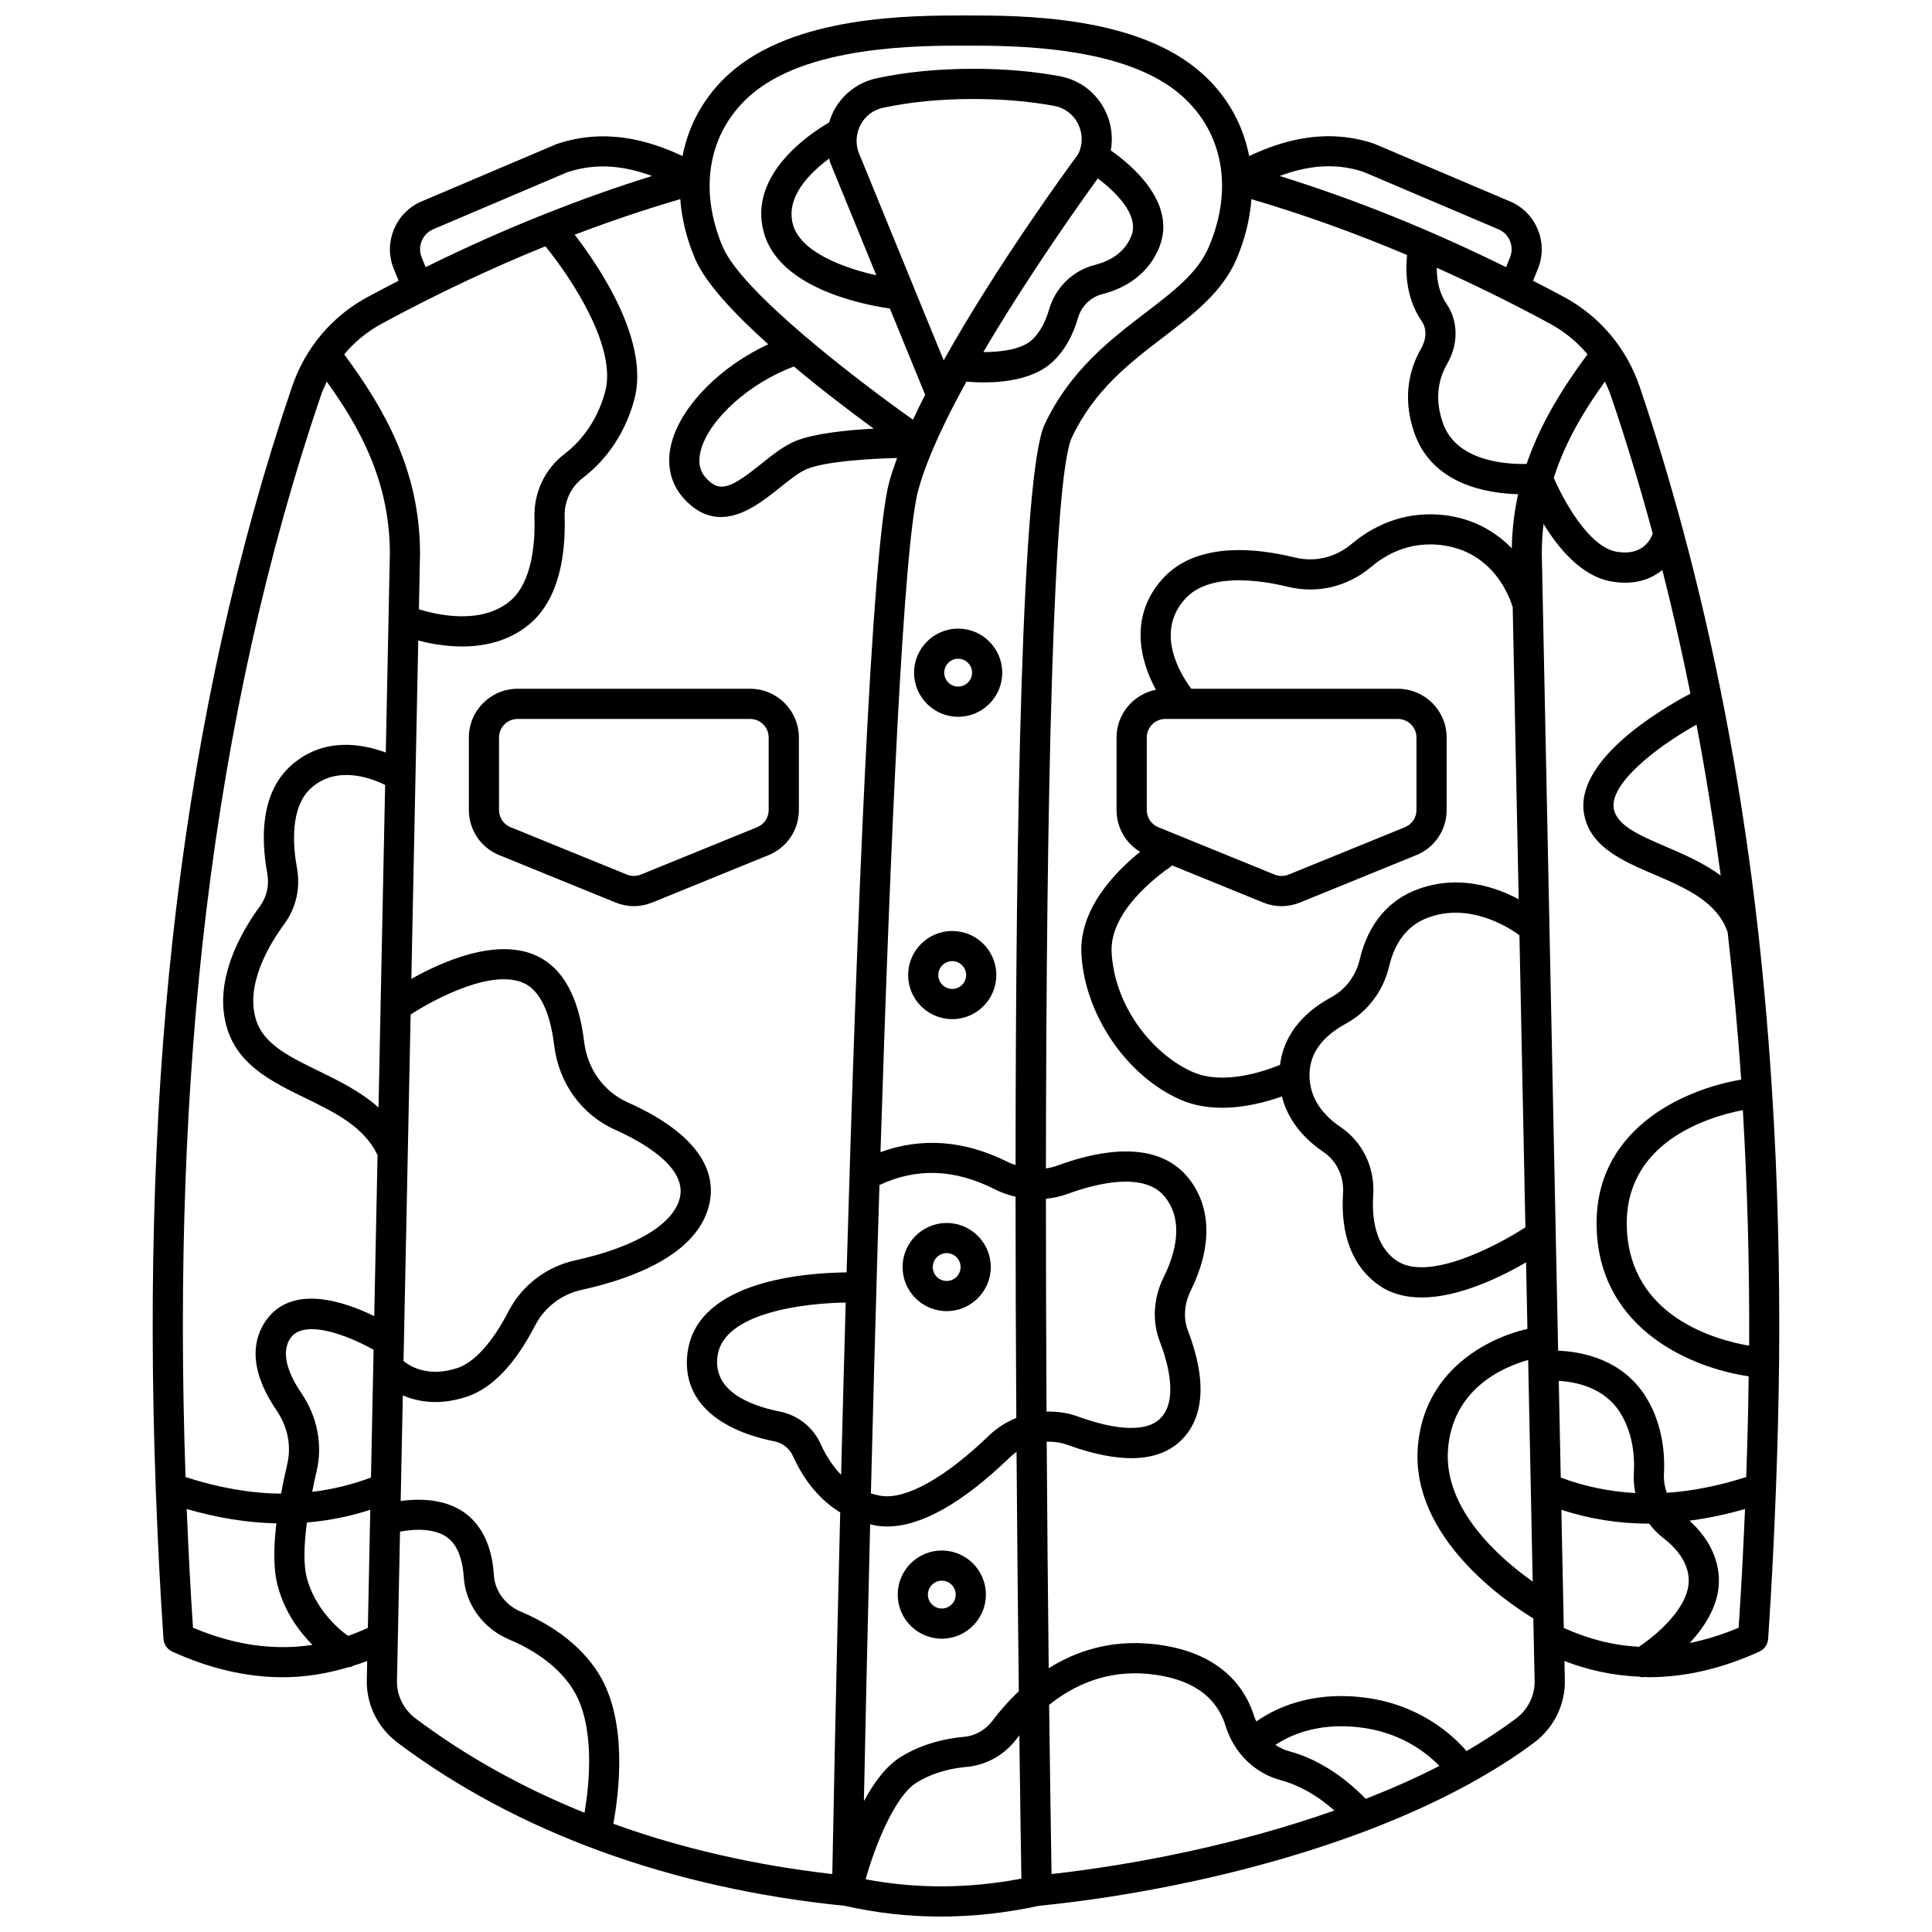 <?xml version="1.0" encoding="UTF-8"?>
<!-- Uploaded to: SVG Repo, www.svgrepo.com, Generator: SVG Repo Mixer Tools -->
<svg width="800px" height="800px" version="1.1" viewBox="144 144 512 512" xmlns="http://www.w3.org/2000/svg">
 <defs>
  <clipPath id="a">
   <path d="m184 148.09h432v503.81h-432z"/>
  </clipPath>
 </defs>
 <path d="m355.71 358.66v-19.219c0-7.117-5.793-12.91-12.91-12.91h-61.637c-7.117 0-12.91 5.793-12.91 12.91v19.219c0 5.273 3.16 9.969 8.047 11.957l30.812 12.555c1.574 0.641 3.223 0.961 4.875 0.961 1.652 0 3.301-0.32 4.871-0.961l30.82-12.555c4.879-1.988 8.031-6.684 8.031-11.957zm-11.055 4.555-30.824 12.555c-1.188 0.484-2.512 0.484-3.707 0l-30.816-12.555c-1.859-0.754-3.062-2.547-3.062-4.555v-19.219c0-2.711 2.207-4.914 4.914-4.914h61.633c2.711 0 4.914 2.207 4.914 4.914v19.219c0.008 2.008-1.195 3.793-3.051 4.555z"/>
 <g clip-path="url(#a)">
  <path d="m615.48 505.46c0-0.016-0.008-0.027-0.004-0.043 0.23-24.879-0.383-48.871-1.863-72.145 0-0.027 0.012-0.051 0.008-0.078 0-0.02-0.012-0.031-0.016-0.051-1.055-16.609-2.512-32.891-4.438-48.859-4.195-34.715-10.609-68-19.062-99.469-0.031-0.234-0.105-0.445-0.176-0.668-3.473-12.875-7.254-25.48-11.414-37.703-3.465-10.191-10.543-18.598-19.918-23.676-2.762-1.5-5.539-2.93-8.309-4.363l1.312-3.246c2.769-6.891-0.523-14.852-7.352-17.746l-36.105-15.336c-12.559-4.207-23.914-1.023-33.105 3.277-1.629-8.391-5.848-15.996-12.508-21.926-17.219-15.332-47.852-15.332-62.574-15.332-14.723 0-45.355 0-62.57 15.332-6.66 5.93-10.879 13.535-12.508 21.926-9.191-4.305-20.594-7.484-33.398-3.168l-35.809 15.219c-6.832 2.906-10.133 10.867-7.348 17.754l1.312 3.242c-2.769 1.43-5.543 2.863-8.309 4.363-9.375 5.078-16.449 13.484-19.918 23.676-14.41 42.277-24.723 88.652-30.664 137.84-5.715 47.309-7.496 98.977-5.473 153.94-0.012 0.266-0.012 0.516 0.027 0.773 0.484 12.953 1.117 26.023 2.027 39.336 0.102 1.465 0.996 2.754 2.336 3.367 9.941 4.531 19.742 6.793 29.328 6.793 5.879-0.004 11.668-0.961 17.379-2.664 0.223-0.02 0.453-0.023 0.648-0.09 0.176-0.055 0.305-0.176 0.469-0.25 1.281-0.406 2.555-0.809 3.824-1.301l-0.105 5.078c-0.129 6.43 2.902 12.609 8.113 16.531 31.52 23.707 72.512 38.664 118.54 43.262 8.348 1.898 16.852 2.856 25.445 2.856s17.281-0.957 26.008-2.852c34.809-3.473 80.227-13.711 114.06-32.309 0.121-0.059 0.242-0.09 0.359-0.16 0.035-0.023 0.055-0.062 0.094-0.09 5.984-3.316 11.648-6.859 16.77-10.711 5.211-3.918 8.246-10.102 8.113-16.531l-0.105-5.078c6.457 2.508 13.047 3.863 19.742 4.148 0.336 0.094 0.684 0.141 1.035 0.141 0.137 0 0.273-0.039 0.41-0.055 0.375 0.008 0.746 0.066 1.125 0.066 9.59 0 19.391-2.258 29.328-6.789 1.34-0.609 2.234-1.902 2.336-3.367 0.922-13.43 1.559-26.512 2.055-39.422 0.023-0.191 0.023-0.375 0.02-0.566 0.418-11.117 0.711-22.086 0.812-32.848 0.004-0.012 0.008-0.02 0.012-0.027zm-116.27-62.828c-5.426-3.684-8.176-8.305-8.176-13.738 0-5.562 3.231-10.133 9.602-13.59 5.769-3.137 9.965-8.684 11.504-15.223 1.582-6.719 5.152-11.098 10.625-13.016 10.566-3.715 20.43 2.266 23.902 4.769l1.582 77.422c-7.805 5.051-25.852 14.484-34.117 8.844-5.812-3.953-6.59-11.637-6.219-17.387 0.477-7.309-2.777-14.07-8.703-18.082zm-15.984-16.43c-4.391 1.797-15.105 5.414-23.125 1.895-10.035-4.394-20.641-16.68-21.508-31.656-0.613-10.637 11.617-20.016 16.082-23.078l24.09 9.816c1.574 0.641 3.223 0.961 4.875 0.961s3.301-0.32 4.871-0.961l30.816-12.555c4.887-1.988 8.047-6.68 8.047-11.957v-19.219c0-7.117-5.793-12.91-12.91-12.91h-54.758c-2.836-3.801-9.746-14.891-1.621-23.848 6.34-6.984 19.793-4.996 27.242-3.18 7.777 1.898 15.805-0.02 22.004-5.242 5.449-4.586 11.602-6.543 18.223-5.859 14.352 1.516 18.66 14.215 19.332 16.543l1.582 77.359c-6.125-3.273-15.75-6.516-26.359-2.789-8.094 2.84-13.547 9.312-15.762 18.73-1.016 4.324-3.762 7.977-7.539 10.023-8.043 4.371-12.68 10.535-13.582 17.926zm31.238-91.668c2.711 0 4.914 2.207 4.914 4.914v19.219c0 2.008-1.203 3.793-3.062 4.555l-30.82 12.555c-1.188 0.484-2.512 0.484-3.707 0l-30.82-12.555c-1.855-0.754-3.059-2.547-3.059-4.555v-19.219c0-2.711 2.207-4.914 4.914-4.914zm35.715 228.6c-8.707-6.168-23.613-19.125-22.445-34.973 1.176-15.91 14.223-21.758 21.246-23.762zm6.91-53.184c4.523 0.25 12.184 1.738 16.367 8.582 2.684 4.383 3.867 9.73 3.523 15.883-0.102 1.785 0.047 3.547 0.398 5.254-6.801-0.355-13.375-1.719-19.766-4.102zm28.637 29.656c-0.535-1.52-0.855-3.117-0.77-4.746 0.434-7.703-1.188-14.789-4.684-20.504-6.266-10.238-17.246-12.172-23.352-12.41l-4.328-211.19c0-2.731 0.164-5.363 0.469-7.906 4.008 6.57 10.141 13.926 18.039 15.258 1.289 0.215 2.5 0.316 3.633 0.316 4.234 0 7.414-1.422 9.805-3.371 2.727 10.711 5.203 21.637 7.441 32.754-8.445 4.504-30.957 17.953-28.137 32.172 1.691 8.555 10.266 12.23 18.562 15.781 8.246 3.535 16.73 7.215 19.445 15.32 1.457 12.816 2.68 25.789 3.574 39.031-15.598 2.644-39.441 13.43-38.273 39.949 1.16 26.32 25.016 36.426 40.266 38.68-0.109 8.781-0.328 17.684-0.652 26.699-7.285 2.324-14.285 3.719-21.039 4.164zm14.273-163.58c-4.512-3.34-9.766-5.613-14.445-7.617-6.969-2.992-12.988-5.574-13.863-9.988-1.297-6.539 10.848-16.184 21.898-22.395 2.481 13.082 4.609 26.43 6.41 40zm7.543 124.6c-9.438-1.641-31.391-7.918-32.402-30.926-1.008-22.852 21.25-29.652 30.734-31.516 1.184 20.242 1.777 40.98 1.668 62.441zm-25.551-215.23c-0.676 1.898-2.902 5.945-9.555 4.824-7.414-1.25-14.188-13.809-16.672-19.609 3.144-9.789 8.238-18.105 13.555-25.492 0.609 1.262 1.172 2.551 1.629 3.898 4.016 11.797 7.676 23.957 11.043 36.379zm-17.293-47.5c-6.422 8.68-12.395 18.105-16.133 29.051-5.5 0.125-18.582-0.68-22.164-10.789-2.016-5.699-1.621-11.031 1.172-15.859 2.941-5.09 2.879-11.242-0.164-15.676-1.816-2.637-2.656-5.852-2.648-9.66 10.027 4.492 20.051 9.422 30.023 14.828 3.82 2.07 7.172 4.824 9.914 8.105zm-59.391-48.355 35.816 15.227c2.848 1.207 4.223 4.527 3.066 7.394l-1.062 2.641c-19.973-9.863-40.062-17.977-59.996-24.16 6.801-2.535 14.277-3.731 22.176-1.102zm-162.6-20.141c14.945-13.309 44.594-13.309 57.254-13.309 12.66 0 42.309 0 57.25 13.309 10.992 9.781 13.66 24.758 7.133 40.062-2.914 6.824-9.34 11.742-16.781 17.434-9.367 7.164-19.984 15.285-26.738 29.609-6.027 12.789-7.637 104.65-7.691 196.24-0.652-0.234-1.316-0.434-1.941-0.746-11.531-5.816-22.883-6.66-33.855-2.668 2.582-81.656 6.051-161.03 10.043-175.6 0.898-3.258 2.211-6.856 3.832-10.664 0.027-0.051 0.047-0.113 0.07-0.164 0.012-0.027 0.023-0.051 0.035-0.078 0.027-0.062 0.059-0.125 0.078-0.188 1.621-3.766 3.547-7.75 5.66-11.816 0.055-0.09 0.102-0.184 0.148-0.277 0.934-1.789 1.906-3.59 2.906-5.406 1.258 0.109 2.824 0.203 4.602 0.203 5.754 0 13.477-0.973 18.293-5.488 3.012-2.828 5.25-6.719 6.664-11.559 0.922-3.172 3.344-5.543 6.469-6.348 7.238-1.859 12.414-6.07 14.98-12.168 4.977-11.844-7.172-22.02-12.75-25.918 0.637-3.508 0.172-7.144-1.453-10.469-2.367-4.852-6.754-8.199-12.039-9.184-7.004-1.309-14.727-1.973-22.941-1.973-9.301 0-17.934 0.848-25.664 2.519-4.648 1.008-8.676 3.965-11.043 8.121-0.648 1.137-1.129 2.336-1.492 3.57-5.305 3.086-21.406 13.863-17.359 29.023 3.934 14.742 25.75 19.18 33.449 20.297l9.352 22.863c-1.145 2.234-2.223 4.438-3.234 6.606-15.258-10.832-45.312-33.871-50.391-45.777-6.5-15.301-3.836-30.277 7.156-40.062zm108.64 330.08c2.184 5.684 5.074 15.914-0.102 20.664-3.57 3.262-11.207 3.008-21.516-0.73-2.75-0.996-5.586-1.398-8.387-1.332-0.105-18.91-0.164-37.848-0.164-56.398 1.957-0.191 3.887-0.602 5.734-1.281 7.266-2.664 20.277-6.106 25.793 0.785 5.223 6.508 2.691 15.207-0.352 21.355-2.688 5.441-3.059 11.617-1.008 16.938zm54.602 121.23c-6.43-6.504-13.137-10.676-20.445-12.656-1.266-0.344-2.422-0.934-3.504-1.637 3.781-2.527 10.977-5.848 21.785-4.715 11.113 1.172 18.125 6.633 21.664 10.281-6.176 3.188-12.738 6.074-19.5 8.727zm-22.539-4.938c4.953 1.344 9.637 3.996 14.211 8.039-24.906 8.785-51.965 14.246-74.953 16.836-0.23-14.324-0.445-29.344-0.637-44.828 6.34-5.102 15.176-9.348 26.488-8.191 10.988 1.121 17.809 5.754 20.277 13.766 2.203 7.121 7.664 12.492 14.613 14.379zm-180.66-28.098c-5.379-8.742-14.258-13.844-20.766-16.586-4.059-1.707-6.844-5.488-7.102-9.637-0.375-6.102-2.168-10.949-5.32-14.395-5.481-5.992-13.953-6.027-19.379-5.269l0.57-28.004c2.312 1 5.172 1.77 8.605 1.77 2.481 0 5.246-0.398 8.281-1.391 6.711-2.188 12.828-8.555 18.188-18.91 2.488-4.812 6.977-8.25 12.32-9.426 13.719-3.027 30.723-9.41 33.809-22.613 1.68-7.184-0.715-17.719-21.648-27.098-6.336-2.844-10.641-8.852-11.508-16.078-1.418-11.777-5.582-19.398-12.379-22.645-10.562-5.051-25.055 1.324-33.406 6.023l1.832-89.676c3.074 0.809 7.172 1.582 11.609 1.582 5.863 0 12.301-1.355 17.691-5.773 8.352-6.848 9.77-19.359 9.492-28.645-0.121-4.023 1.668-7.84 4.781-10.215 4.59-3.504 10.691-9.93 13.645-20.66 4.234-15.395-9.074-35.152-15.766-43.824 9.348-3.57 18.68-6.703 27.977-9.434 0.398 5.203 1.684 10.535 3.941 15.832 2.734 6.418 10.461 14.625 19.383 22.633-12.398 5.723-22.855 16.051-25.559 25.879-1.555 5.648-0.457 10.941 3.098 14.895 3.277 3.648 6.637 5.008 9.898 5.008 5.914 0 11.492-4.469 15.688-7.832 2.535-2.027 5.148-4.125 7.242-4.945 5-1.973 16.102-2.672 23.777-2.871-0.797 2.168-1.516 4.277-2.059 6.262-4.738 17.262-8.652 117.3-11.324 209.56-11.039 0.109-38.984 2.215-42.035 20.547-2.012 12.078 6.332 20.91 22.887 24.223 2.223 0.445 4.047 1.914 4.996 4.019 2.984 6.621 7.269 11.652 12.461 14.82-1.133 46.027-1.855 83.043-2.094 95.844-20.594-2.356-40.09-6.836-58.039-13.328 1.457-7.848 3.965-27.035-3.789-39.641zm-78.832-74.391c-2.965-4.359-5.879-10.441-2.914-14.695 3.629-5.207 15.332-0.656 22 3.125l-0.691 33.852c-5.074 1.891-10.262 3.176-15.586 3.785 0.355-1.781 0.746-3.602 1.195-5.516 1.621-6.934 0.172-14.422-4.004-20.551zm-1.227-139.31c-1.055-5.766-1.941-16.203 3.918-21.277 6.754-5.844 15.613-2.57 19.453-0.68l-1.75 85.48c-4.742-4.231-10.512-7.066-15.859-9.672-7.773-3.785-14.488-7.062-16.551-13.41-3.016-9.309 3.363-19.992 7.43-25.535 3.148-4.273 4.34-9.57 3.359-14.906zm29.387 75.195v0l0.742-36.309c6.875-4.445 21.871-12.223 30.148-8.25 5.188 2.481 7.152 10.281 7.891 16.387 1.211 10.035 7.254 18.414 16.18 22.41 7.215 3.238 19.027 9.871 17.133 17.984-1.648 7.039-11.754 13.094-27.742 16.621-7.664 1.688-14.117 6.629-17.707 13.566-4.234 8.188-9.047 13.512-13.559 14.98-7.609 2.484-12.379-0.371-14.223-1.859zm111.68-263.15c0.09 0.324 0.113 0.648 0.219 0.973l12.258 29.969c-8.473-1.902-20.129-6.094-22.117-13.539-1.953-7.316 4.609-13.711 9.641-17.402zm7.711-1.812c-0.816-2.441-0.551-5.129 0.723-7.367 1.258-2.215 3.316-3.731 5.785-4.262 7.168-1.555 15.238-2.34 23.969-2.34 7.727 0 14.945 0.617 21.477 1.84 2.766 0.516 5.074 2.269 6.312 4.828 1.23 2.523 1.238 5.383 0.027 7.898-2.445 3.316-21.438 29.227-35.676 54.695zm63.465 7.082c4.324 3.262 11.258 9.617 8.824 15.402-1.582 3.754-4.805 6.285-9.598 7.516-5.891 1.516-10.434 5.945-12.156 11.852-1.008 3.449-2.508 6.133-4.461 7.965-2.797 2.629-8.363 3.289-12.949 3.285 11.902-20.273 25.887-39.883 30.34-46.02zm-59.391 66.309c-7.098 0.379-15.551 1.242-20.508 3.195-3.215 1.262-6.312 3.75-9.309 6.148-8.098 6.484-10.992 7.762-14.641 3.719-1.738-1.93-2.176-4.363-1.336-7.422 2.289-8.301 13.094-17.844 24.645-22.105 7.547 6.324 15.238 12.148 21.148 16.465zm-8.641 277.24c-2.457-2.519-4.215-5.488-5.418-8.16-1.996-4.414-6-7.621-10.711-8.57-8.422-1.688-18.133-5.672-16.574-15.07 1.844-11.062 22.406-13.668 33.922-13.848-0.441 15.68-0.848 31.039-1.219 45.648zm7.695 13.109c0.582 0.129 1.152 0.297 1.746 0.387 0.898 0.133 1.82 0.203 2.758 0.203 8.977 0 19.902-6.148 32.523-18.324 0.555-0.535 1.152-1.016 1.77-1.453 0.164 23.445 0.387 45.137 0.605 63.457-2.894 2.715-5.234 5.461-6.984 7.805-1.836 2.449-4.594 4.012-7.574 4.266-4.281 0.371-10.648 1.586-16.652 5.266-3.926 2.402-7.199 6.859-9.848 11.785 0.359-17.531 0.922-43.453 1.656-73.391zm31.477-23.492c-11.555 11.148-21.988 16.98-28.543 15.965-0.965-0.145-1.863-0.383-2.734-0.652 0.523-20.949 1.129-43.594 1.809-66.539l0.129-4.285c0.109-3.629 0.219-7.269 0.332-10.902 9.887-4.617 19.898-4.254 30.523 1.113 1.785 0.895 3.648 1.543 5.543 1.992 0.008 19.941 0.082 39.754 0.203 58.617-2.637 1.07-5.113 2.621-7.262 4.691zm-150.34-312.29c-1.16-2.871 0.211-6.191 3.062-7.402l35.516-15.105c8.105-2.707 15.645-1.539 22.473 0.984-9.355 2.902-18.75 6.258-28.145 9.984-0.164 0.047-0.316 0.121-0.477 0.188-10.465 4.164-20.93 8.832-31.363 13.988zm-10.602 17.633c14.406-7.809 28.91-14.656 43.406-20.535 6.824 8.402 19.086 26.758 15.812 38.645-2.363 8.582-7.168 13.672-10.785 16.426-5.156 3.93-8.121 10.215-7.93 16.809 0.188 6.133-0.418 17.184-6.566 22.223-7.57 6.203-19.051 3.648-24.059 2.094l0.301-14.699c0-21.973-9.434-38.445-20.098-52.855 2.746-3.281 6.098-6.035 9.918-8.105zm-46.445 155.45c5.875-48.637 16.066-94.465 30.281-136.22 0.457-1.344 1.02-2.637 1.629-3.894 8.625 11.984 16.719 26.379 16.719 45.551l-1.078 52.746c-6.281-2.332-16.352-4.141-24.859 3.227-8.43 7.289-8.219 19.664-6.555 28.762 0.578 3.148-0.109 6.25-1.93 8.738-4.973 6.773-12.707 20.031-8.594 32.73 3.106 9.586 12.027 13.93 20.652 18.133 7.996 3.894 15.527 7.613 19.105 15.102l-0.879 42.66c-8.074-3.93-21.898-8.594-28.742 1.242-3.074 4.41-5.066 12.109 2.867 23.758 2.953 4.348 3.957 9.398 2.824 14.223-0.652 2.758-1.176 5.336-1.645 7.82-8.066-0.055-16.48-1.551-25.309-4.379-1.867-53.613-0.066-104.02 5.512-150.2zm-3.543 190.12c-0.711-10.621-1.23-21.082-1.668-31.469 8.145 2.367 16.078 3.648 23.77 3.812-0.828 6.945-0.73 12.484 0.328 16.496 1.859 7.016 5.758 12.223 9.234 15.707-10.219 1.555-20.699 0.07-31.664-4.547zm41.102 2.16c-2.844-1.992-8.809-7.356-10.938-15.379-0.852-3.215-0.824-8.258 0.027-14.672 5.75-0.473 11.352-1.598 16.793-3.363l-0.641 31.297c-1.742 0.797-3.492 1.512-5.242 2.117zm12.957 11.902 0.809-39.527c3.617-0.676 10.18-1.23 13.648 2.547 2.352 2.57 3.059 6.582 3.238 9.488 0.441 7.156 5.144 13.641 11.98 16.52 5.426 2.281 12.793 6.469 17.062 13.406 5.867 9.535 4.246 24.977 2.969 32.535-16.453-6.637-31.5-15.012-44.777-24.992-3.172-2.379-5.012-6.109-4.93-9.977zm124.19 52.602c2.664-9.395 7.84-22.148 13.57-25.66 4.68-2.863 9.746-3.82 13.172-4.117 5.242-0.457 10.082-3.172 13.277-7.445 0.223-0.301 0.48-0.621 0.723-0.938 0.219 17.246 0.426 30.531 0.543 37.984-13.996 2.68-27.848 2.723-41.285 0.176zm172.39-42.625c-4.066 3.059-8.469 5.934-13.133 8.641-3.934-4.535-12.961-12.699-28.039-14.289-13.59-1.465-22.793 3.031-27.656 6.441-0.16-0.395-0.387-0.746-0.516-1.164-2.41-7.816-9.074-17.527-27.109-19.367-11.191-1.133-20.305 1.977-27.41 6.422-0.223-19.566-0.402-39.738-0.531-60.016 1.871-0.062 3.769 0.199 5.613 0.871 13.621 4.93 23.594 4.641 29.641-0.895 6.523-5.977 7.269-16.152 2.168-29.43-1.25-3.246-0.988-7.082 0.715-10.52 5.754-11.637 5.555-22.258-0.578-29.906-6.496-8.105-18.527-9.246-34.789-3.281-0.965 0.352-1.965 0.582-2.981 0.734 0.094-97.828 1.867-183.08 6.879-193.71 5.922-12.566 15.297-19.738 24.367-26.672 7.988-6.113 15.543-11.891 19.277-20.648 2.258-5.293 3.539-10.629 3.938-15.832 13.691 4.023 27.469 8.965 41.25 14.797-0.68 6.906 0.633 12.816 3.918 17.594 1.309 1.902 1.242 4.703-0.164 7.133-2.762 4.773-5.316 12.562-1.789 22.535 4.816 13.598 19.348 15.926 27.461 16.121-0.996 4.512-1.578 9.281-1.684 14.34-4.231-4.34-10.184-7.973-18.246-8.828-8.754-0.922-17.129 1.734-24.211 7.691-4.242 3.566-9.703 4.875-14.965 3.582-16.078-3.902-28.195-1.977-35.055 5.578-8.852 9.754-6.223 21.434-1.82 29.469-5.938 1.16-10.438 6.394-10.438 12.664v19.219c0 4.602 2.402 8.758 6.254 11.062-6.633 5.336-16.246 15.191-15.559 27.176 0.922 16.059 11.98 32.258 26.277 38.523 3.535 1.547 7.312 2.129 11 2.129 6.117 0 11.895-1.594 15.852-3 1.457 5.742 5.172 10.758 10.98 14.699 3.555 2.406 5.508 6.5 5.219 10.949-0.727 11.223 2.629 19.699 9.699 24.516 3.269 2.227 7.102 3.109 11.117 3.109 9.887 0 20.918-5.363 27.688-9.301l0.359 17.629c-11.02 2.543-27.562 11.332-29.051 31.422-1.75 23.75 23.168 40.77 30.617 45.305l0.34 16.543c0.098 3.859-1.746 7.59-4.906 9.969zm11.996-55.289c7.434 2.406 15.156 3.668 23.16 3.668 0.031 0 0.066-0.004 0.102-0.004 1.059 1.398 2.289 2.676 3.707 3.773 4.281 3.312 6.562 6.953 6.773 10.832 0.402 7.453-8.609 14.996-13.195 18.02-6.742-0.34-13.355-2.012-19.906-4.988zm34 35.297c4.246-4.547 8.102-10.602 7.727-17.465-0.301-5.457-2.977-10.59-7.769-14.953 4.824-0.625 9.723-1.652 14.711-3.098-0.441 10.344-0.973 20.793-1.688 31.473-4.402 1.848-8.723 3.184-12.98 4.043z"/>
 </g>
 <path d="m397.92 310.59c-6.441 0-11.684 5.242-11.684 11.684 0 6.441 5.242 11.684 11.684 11.684 6.441 0 11.684-5.242 11.684-11.684 0-6.441-5.238-11.684-11.684-11.684zm0 15.363c-2.035 0-3.688-1.652-3.688-3.688 0-2.035 1.652-3.688 3.688-3.688 2.035 0 3.688 1.652 3.688 3.688 0 2.039-1.652 3.688-3.688 3.688z"/>
 <path d="m396.35 390.72c-6.441 0-11.684 5.242-11.684 11.68 0 6.441 5.242 11.684 11.684 11.684s11.684-5.242 11.684-11.684-5.242-11.68-11.684-11.68zm0 15.363c-2.035 0-3.688-1.652-3.688-3.688 0-2.031 1.652-3.684 3.688-3.684s3.688 1.652 3.688 3.684c-0.004 2.035-1.652 3.688-3.688 3.688z"/>
 <path d="m394.88 468.1c-6.441 0-11.684 5.242-11.684 11.684 0 6.438 5.242 11.68 11.684 11.68s11.684-5.242 11.684-11.68c0-6.441-5.242-11.684-11.684-11.684zm0 15.367c-2.035 0-3.688-1.652-3.688-3.684 0-2.035 1.652-3.688 3.688-3.688s3.688 1.652 3.688 3.688c0 2.031-1.656 3.684-3.688 3.684z"/>
 <path d="m393.59 578.27c6.438 0 11.68-5.242 11.68-11.684 0-6.441-5.242-11.684-11.68-11.684-6.441 0-11.684 5.242-11.684 11.684 0 6.441 5.242 11.684 11.684 11.684zm0-15.371c2.031 0 3.684 1.652 3.684 3.688 0 2.035-1.652 3.688-3.684 3.688-2.035 0-3.688-1.652-3.688-3.688 0-2.035 1.656-3.688 3.688-3.688z"/>
</svg>